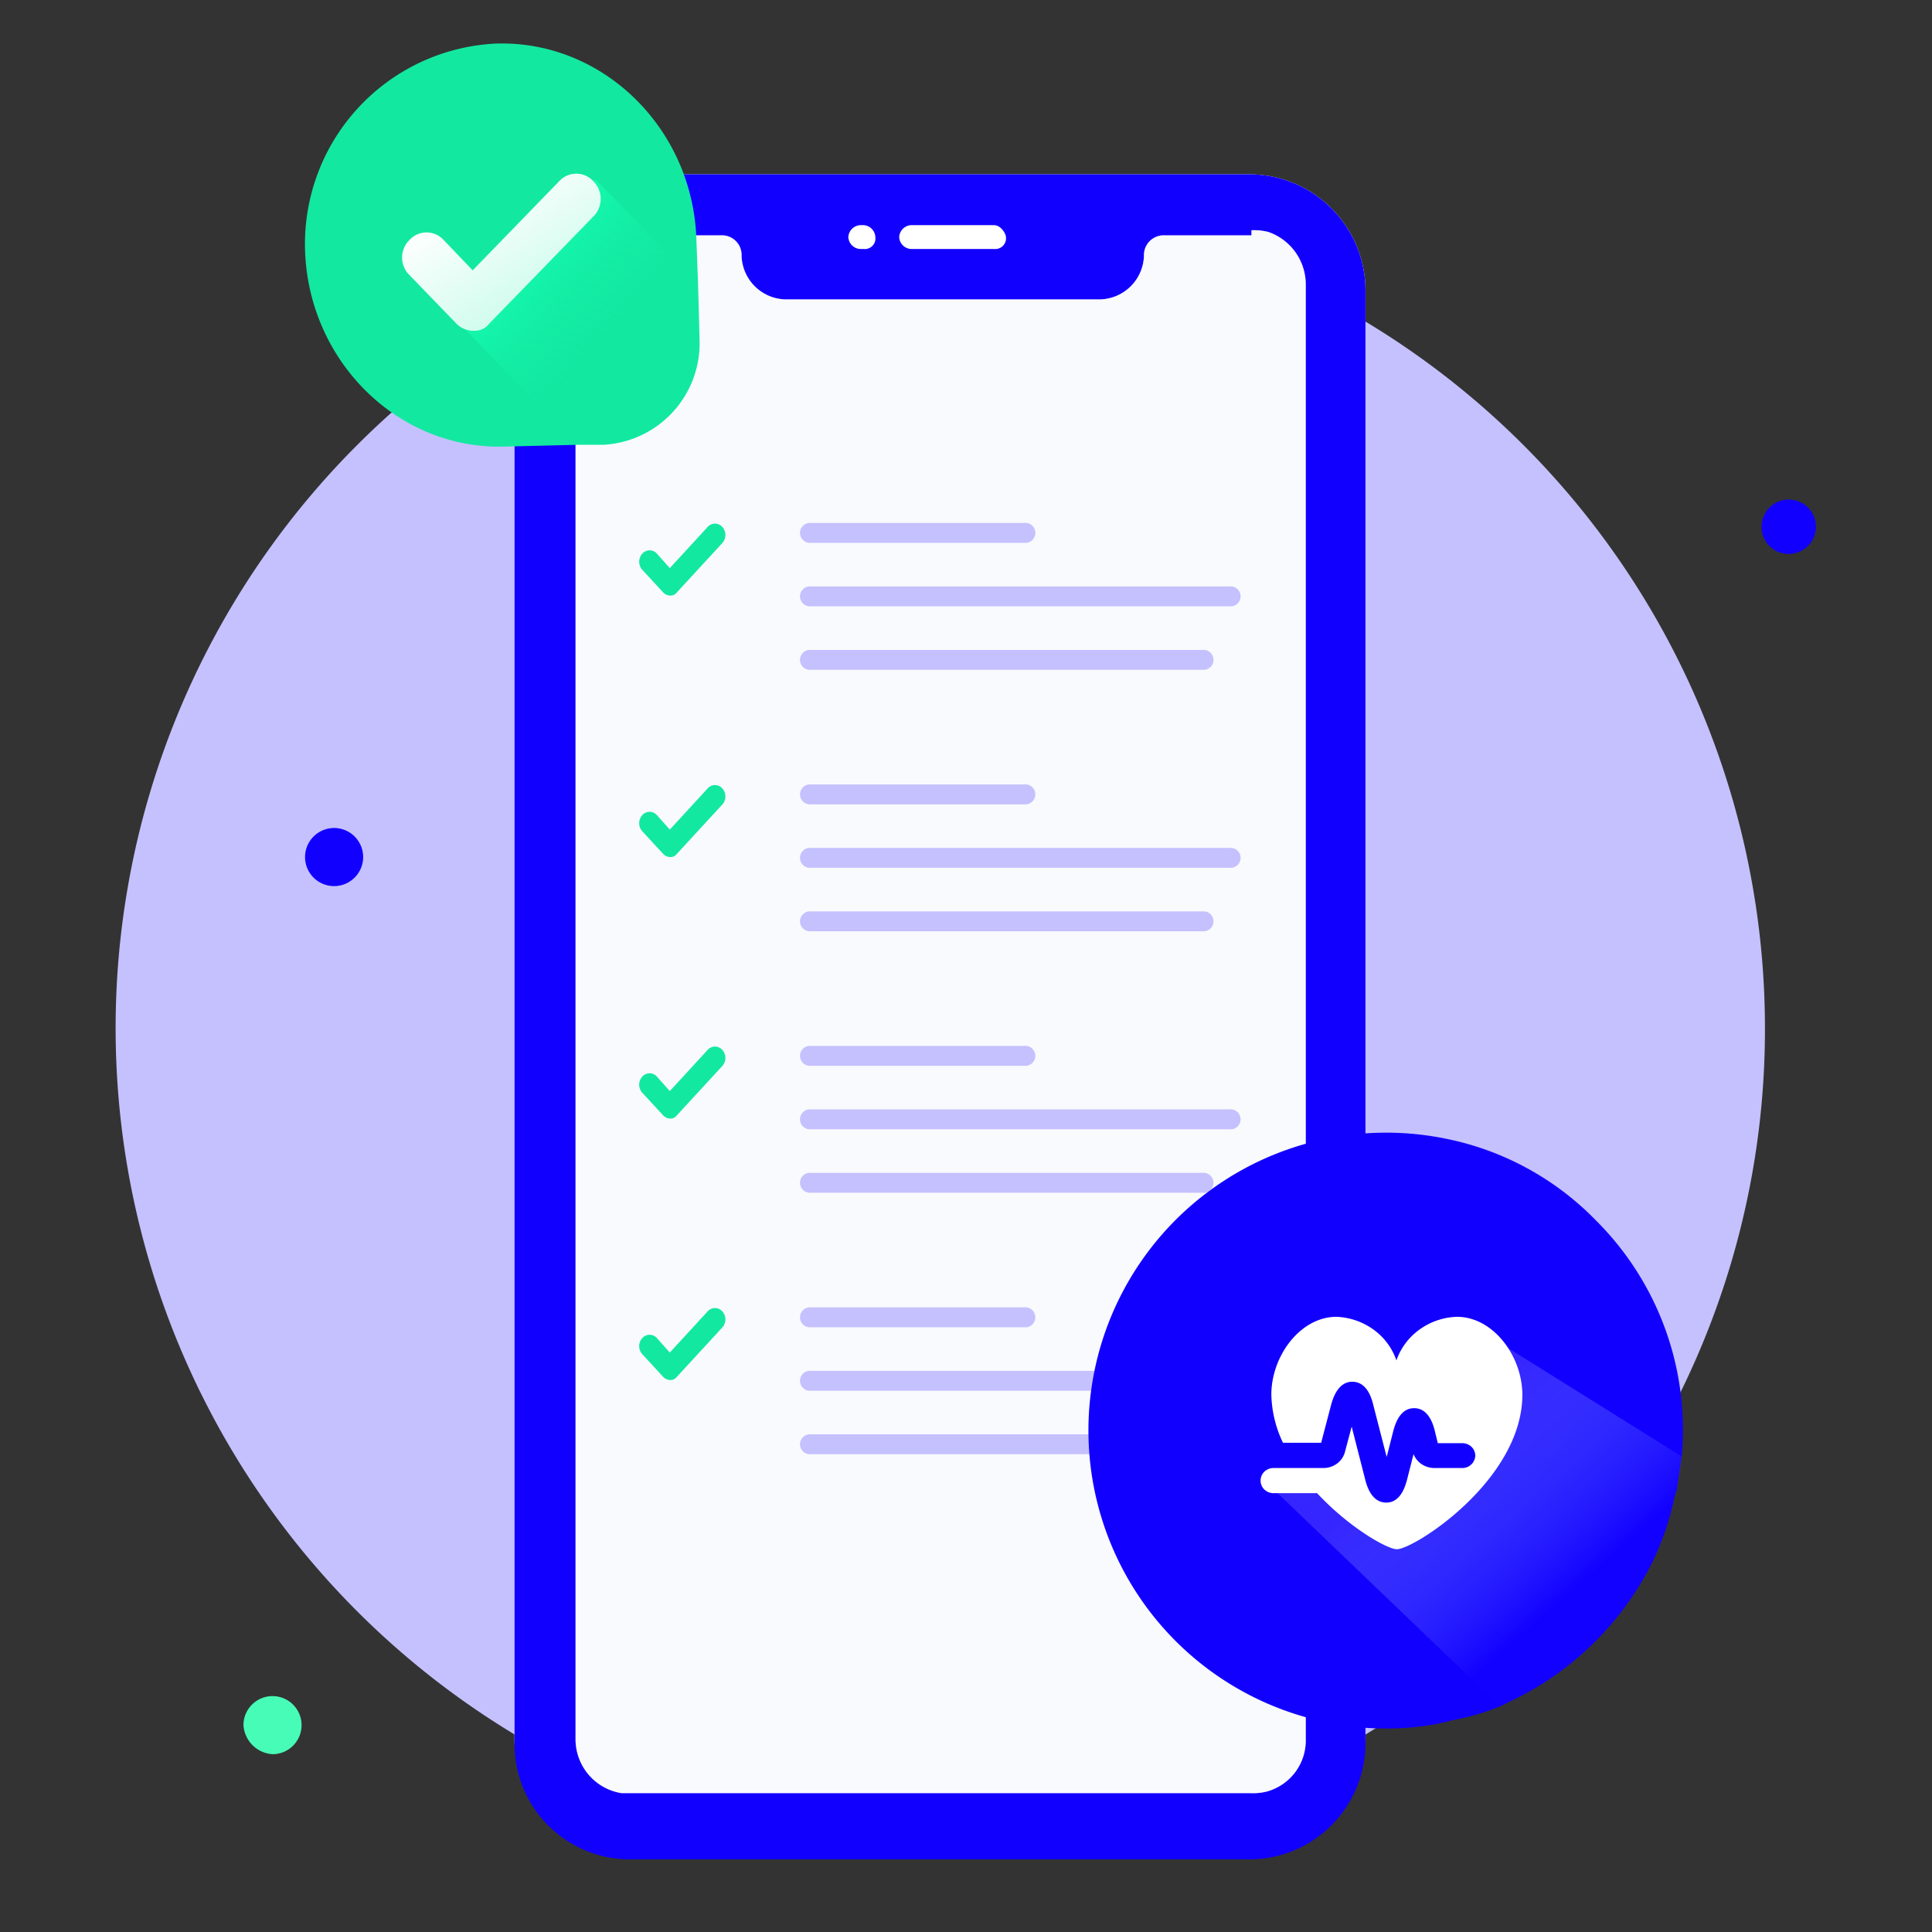 <svg id="Calque_1" data-name="Calque 1" xmlns="http://www.w3.org/2000/svg" xmlns:xlink="http://www.w3.org/1999/xlink" viewBox="0 0 133 133"><rect x="0" y="0" width="133" height="133" fill="#333333" stroke="none"/><defs><style>.cls-1{fill:#c5c1fe;}.cls-2{fill:#1200ff;}.cls-3{fill:#47fcb7;}.cls-4{fill:#fff;}.cls-5{fill:#eaeef9;isolation:isolate;opacity:0.3;}.cls-6{fill:#13e8a1;}.cls-7{fill:url(#Dégradé_sans_nom);}.cls-8{fill:url(#Dégradé_sans_nom_2);}.cls-9{fill:url(#Dégradé_sans_nom_3);}</style><linearGradient id="Dégradé_sans_nom" x1="35.27" y1="117.12" x2="42.55" y2="110.53" gradientTransform="matrix(1, 0, 0, -1, 0, 134)" gradientUnits="userSpaceOnUse"><stop offset="0" stop-color="#14ffb1"/><stop offset="1" stop-color="#13e8a1" stop-opacity="0"/></linearGradient><linearGradient id="Dégradé_sans_nom_2" x1="37.26" y1="114.03" x2="32.8" y2="120.98" gradientTransform="matrix(1, 0, 0, -1, 0, 134)" gradientUnits="userSpaceOnUse"><stop offset="0.01" stop-color="#d2fcee"/><stop offset="1" stop-color="#fff"/></linearGradient><linearGradient id="Dégradé_sans_nom_3" x1="98.92" y1="35.75" x2="108.54" y2="24.78" gradientTransform="matrix(1, 0, 0, -1, 0, 134)" gradientUnits="userSpaceOnUse"><stop offset="0" stop-color="#3525ff"/><stop offset="1" stop-color="#657eff" stop-opacity="0.01"/></linearGradient></defs><path class="cls-1" d="M121.5,70.77a56.56,56.56,0,0,1-25.78,47.55,56,56,0,0,1-30.91,9.23A56.77,56.77,0,1,1,121.5,70.77Z"/><path class="cls-2" d="M23,61a2,2,0,1,0,0-4,2,2,0,0,0-2,2A2,2,0,0,0,23,61Z"/><path class="cls-3" d="M18.76,120.76a2,2,0,1,0-2-2A2.14,2.14,0,0,0,18.76,120.76Z"/><path class="cls-2" d="M123.13,38.13a1.87,1.87,0,1,0-1.86-1.87A1.84,1.84,0,0,0,123.13,38.13Z"/><path class="cls-4" d="M93.63,119.71a8,8,0,0,1-7.94,7.94H43.35a7.94,7.94,0,0,1-7.93-7.94V19.94A7.94,7.94,0,0,1,43.35,12H86A8,8,0,0,1,94,19.94v99.88h-.35Z"/><path class="cls-2" d="M86,12A8,8,0,0,1,94,19.94V120.06A8,8,0,0,1,86,128H43.35a7.94,7.94,0,0,1-7.93-7.94V19.94A7.94,7.94,0,0,1,43.35,12Z"/><path class="cls-4" d="M89.89,19.59V119.71a3.65,3.65,0,0,1-2.68,3.62,3.82,3.82,0,0,1-1.17.11H42.77a3.76,3.76,0,0,1-3.15-3.73V19.94a3.6,3.6,0,0,1,3.15-3.74h6.88a1.35,1.35,0,0,1,1.4,1.41,3.1,3.1,0,0,0,3,3h21.7a3.1,3.1,0,0,0,3-3,1.36,1.36,0,0,1,1.4-1.41h6v-.35a3.88,3.88,0,0,1,1.17.12A3.83,3.83,0,0,1,89.89,19.59Z"/><path class="cls-5" d="M89.89,19.59V119.71a3.65,3.65,0,0,1-2.68,3.62,3.82,3.82,0,0,1-1.17.11H42.77a3.76,3.76,0,0,1-3.15-3.73V19.94a3.6,3.6,0,0,1,3.15-3.74h6.88a1.35,1.35,0,0,1,1.4,1.41,3.1,3.1,0,0,0,3,3h21.7a3.1,3.1,0,0,0,3-3,1.36,1.36,0,0,1,1.4-1.41h6v-.35a3.88,3.88,0,0,1,1.17.12A3.83,3.83,0,0,1,89.89,19.59Z"/><path class="cls-4" d="M68.43,17.14H62.71a.86.86,0,0,1-.81-.82.87.87,0,0,1,.81-.82h5.72c.47,0,.82.59.82.82A.74.74,0,0,1,68.43,17.14Z"/><path class="cls-4" d="M59.45,17.14h-.24a.86.86,0,0,1-.81-.82.87.87,0,0,1,.81-.82h.24a.86.86,0,0,1,.81.82A.73.73,0,0,1,59.45,17.14Z"/><path class="cls-6" d="M48.16,23.45a7,7,0,0,1-6.62,7.17H39.75l-4.94.12C27.4,31,21.23,24.84,21,17.22A13.81,13.81,0,0,1,34.13,3c7.41-.24,13.59,5.89,13.81,13.51l.11,2.89Z"/><path class="cls-7" d="M48.16,23.45a7,7,0,0,1-6.62,7.17H39.75l-9.21-9.47,7.86-7.29L41,12.36l7,7.17Z"/><path class="cls-8" d="M32.67,22.77a1.66,1.66,0,0,1-1.23-.47l-3.25-3.36a1.69,1.69,0,0,1,0-2.42,1.59,1.59,0,0,1,2.35,0l2,2.09,5.95-6.13a1.59,1.59,0,0,1,2.36,0,1.71,1.71,0,0,1,0,2.42l-7.19,7.4A1.22,1.22,0,0,1,32.67,22.77Z"/><path class="cls-6" d="M46.19,41a.68.68,0,0,1-.54-.22l-1.43-1.55a.83.83,0,0,1,0-1.12.67.67,0,0,1,1,0l.89,1,2.61-2.84a.67.67,0,0,1,1,0,.83.83,0,0,1,0,1.12l-3.15,3.42A.51.51,0,0,1,46.19,41Z"/><path class="cls-1" d="M70.5,37.37H55.68a.69.69,0,0,1,0-1.37H70.5a.69.69,0,1,1,0,1.37Z"/><path class="cls-1" d="M84.63,41.74H55.68a.69.69,0,0,1,0-1.37H84.63a.69.69,0,1,1,0,1.37Z"/><path class="cls-1" d="M82.93,46.11H55.68a.69.69,0,0,1,0-1.37H82.93a.69.69,0,0,1,0,1.37Z"/><path class="cls-6" d="M46.19,59a.68.68,0,0,1-.54-.22l-1.43-1.55a.83.83,0,0,1,0-1.12.67.67,0,0,1,1,0l.89,1,2.61-2.84a.67.67,0,0,1,1,0,.83.83,0,0,1,0,1.12l-3.15,3.42A.51.51,0,0,1,46.19,59Z"/><path class="cls-1" d="M70.5,55.37H55.68a.69.69,0,0,1,0-1.37H70.5a.69.69,0,1,1,0,1.37Z"/><path class="cls-1" d="M84.63,59.74H55.68a.69.69,0,0,1,0-1.37H84.63a.69.69,0,1,1,0,1.37Z"/><path class="cls-1" d="M82.93,64.11H55.68a.69.69,0,0,1,0-1.37H82.93a.69.69,0,0,1,0,1.37Z"/><path class="cls-6" d="M46.19,77a.68.68,0,0,1-.54-.22l-1.43-1.55a.83.83,0,0,1,0-1.12.67.67,0,0,1,1,0l.89,1,2.61-2.84a.67.67,0,0,1,1,0,.83.83,0,0,1,0,1.12l-3.15,3.42A.51.51,0,0,1,46.19,77Z"/><path class="cls-1" d="M70.5,73.37H55.68a.69.69,0,0,1,0-1.37H70.5a.69.69,0,1,1,0,1.37Z"/><path class="cls-1" d="M84.63,77.74H55.68a.69.69,0,0,1,0-1.37H84.63a.69.69,0,1,1,0,1.37Z"/><path class="cls-1" d="M82.93,82.11H55.68a.69.69,0,0,1,0-1.37H82.93a.69.69,0,0,1,0,1.37Z"/><path class="cls-6" d="M46.19,95a.68.68,0,0,1-.54-.22l-1.43-1.55a.83.83,0,0,1,0-1.12.67.67,0,0,1,1,0l.89,1,2.61-2.84a.67.67,0,0,1,1,0,.83.83,0,0,1,0,1.12l-3.15,3.42A.51.51,0,0,1,46.19,95Z"/><path class="cls-1" d="M70.5,91.37H55.68a.69.69,0,0,1,0-1.37H70.5a.69.69,0,1,1,0,1.37Z"/><path class="cls-1" d="M84.63,95.74H55.68a.69.69,0,0,1,0-1.37H84.63a.69.69,0,1,1,0,1.37Z"/><path class="cls-1" d="M82.93,100.11H55.68a.69.69,0,0,1,0-1.37H82.93a.69.69,0,0,1,0,1.37Z"/><path class="cls-2" d="M115.78,100.16l-.35,2.41c0,.1-.11.22-.11.34s-.11.23-.11.45a19.18,19.18,0,0,1-1.6,4.46,21,21,0,0,1-8.89,8.93l-1.37.68a16.13,16.13,0,0,1-3.42,1c-.34.12-.57.12-.91.23a19.66,19.66,0,0,1-7.75-.11,20.5,20.5,0,0,1,8.32-40.15A19.86,19.86,0,0,1,109.85,84,20.33,20.33,0,0,1,115.78,100.16Z"/><path class="cls-9" d="M115.76,100.26a17.55,17.55,0,0,1-.34,2.4.42.42,0,0,1-.12.35.84.84,0,0,1-.11.45,18.53,18.53,0,0,1-1.6,4.47,20.91,20.91,0,0,1-8.89,8.92l-1.36.69L87.28,102.15h4l6,3,5.5-4.5v-8.5Z"/><path class="cls-4" d="M100.3,90.65a4.64,4.64,0,0,0-2.57.87,4.39,4.39,0,0,0-1.6,2.13,4.37,4.37,0,0,0-1.59-2.13A4.67,4.67,0,0,0,92,90.65c-2.47,0-4.48,2.68-4.48,5.36a8.06,8.06,0,0,0,.8,3.31h2.63l.69-2.63c.27-1,.76-1.57,1.45-1.57s1.19.53,1.44,1.57l.93,3.61.44-1.73c.27-1.08.75-1.63,1.45-1.63s1.19.55,1.44,1.63l.19.78h1.68a.93.93,0,0,1,.64.25.87.87,0,0,1,.26.61.89.89,0,0,1-.9.85H98.71a1.61,1.61,0,0,1-.85-.27,1.49,1.49,0,0,1-.55-.69l-.44,1.73c-.27,1.07-.75,1.61-1.44,1.61s-1.19-.54-1.45-1.59l-.93-3.64-.46,1.73a1.46,1.46,0,0,1-.53.8,1.58,1.58,0,0,1-.92.32H87.67a.91.91,0,0,0-.63.25.85.85,0,0,0-.26.62.83.83,0,0,0,.26.61.91.91,0,0,0,.63.25h3c2.19,2.36,4.83,3.86,5.49,3.86,1.19,0,8.64-4.77,8.64-10.64C104.79,93.33,102.78,90.65,100.3,90.65Z"/></svg>